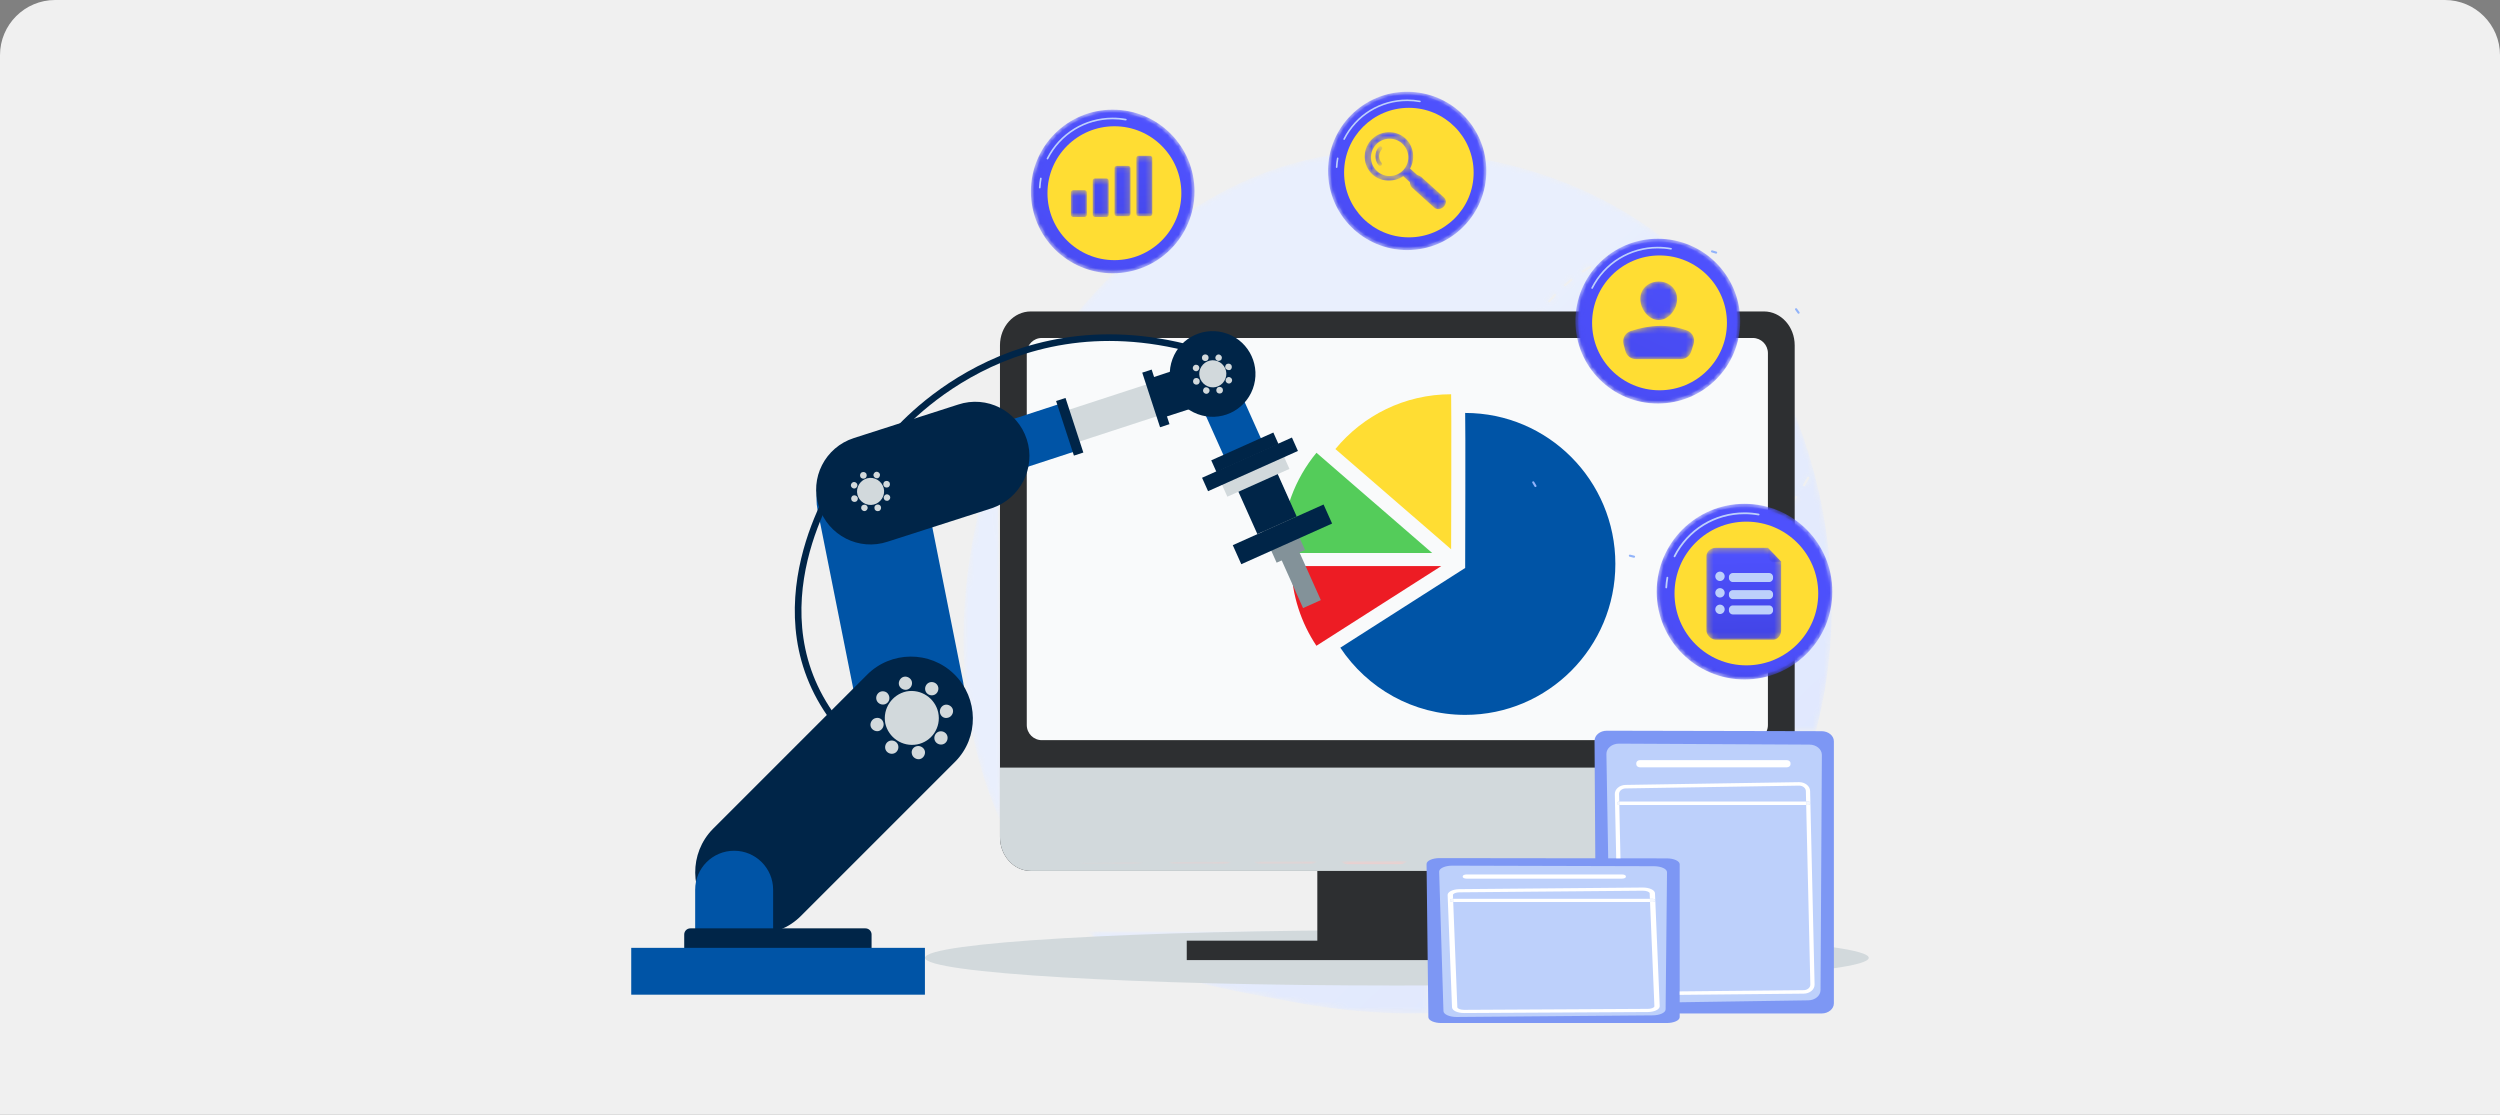 <svg width="453" height="202" viewBox="0 0 453 202" fill="none" xmlns="http://www.w3.org/2000/svg">
<rect x="0" y="0" width="453" height="202" fill="#808080" stroke="none"/>
<path d="M0 10C0 4.477 4.477 0 10 0H443C448.523 0 453 4.477 453 10V202H0V10Z" fill="#F0F0F0"/>
<mask id="mask0_18051_17240" style="mask-type:luminance" maskUnits="userSpaceOnUse" x="174" y="27" width="158" height="157">
<path d="M255.599 183.624C245.913 183.624 238.134 182.273 234.105 181.522C219.836 178.866 207.6 176.926 196.957 168.791H258.636L258.81 183.574C257.719 183.608 256.648 183.624 255.599 183.624ZM181.727 149.657C169.558 124.405 173.51 88.643 189.209 64.655C191.539 61.096 211.153 32.021 242.495 27.924C243.261 27.824 243.833 27.767 244.334 27.714C245.559 27.584 248.393 27.314 252.337 27.314C263.824 27.314 284.743 29.601 302.858 44.3C302.744 44.299 302.63 44.298 302.516 44.298C302.397 44.298 302.277 44.299 302.158 44.3C302.052 44.302 301.966 44.389 301.968 44.496C301.969 44.601 302.055 44.685 302.16 44.685H302.162C302.283 44.684 302.403 44.683 302.522 44.683C302.796 44.683 303.068 44.687 303.34 44.695C303.469 44.802 303.597 44.908 303.726 45.016C305.933 46.864 308.985 49.648 312.249 53.472L311.591 53.084C311.537 53.052 311.477 53.036 311.417 53.036C311.338 53.036 311.259 53.064 311.195 53.118L308.018 55.821C306.281 55.276 304.451 54.987 302.583 54.987C302.453 54.987 302.322 54.989 302.191 54.992L299.893 51.514C299.829 51.416 299.72 51.361 299.607 51.361C299.579 51.361 299.55 51.364 299.522 51.371L294.677 52.618C294.535 52.654 294.432 52.776 294.42 52.922L294.086 57.077C292.31 58.006 290.729 59.208 289.382 60.614L285.295 59.779C285.273 59.775 285.249 59.773 285.227 59.773C285.107 59.773 284.994 59.835 284.932 59.941L282.387 64.248C282.312 64.374 282.326 64.534 282.421 64.645L285.124 67.821C284.542 69.68 284.252 71.645 284.295 73.649L280.818 75.946C280.696 76.027 280.638 76.176 280.675 76.317L280.74 76.572L274.389 76.736C274.35 76.438 274.315 76.14 274.285 75.844C274.275 75.743 274.189 75.671 274.089 75.671C274.084 75.671 274.079 75.671 274.074 75.671C273.968 75.682 273.891 75.776 273.902 75.882C273.93 76.169 273.964 76.458 274.001 76.746L185.307 79.041C185.201 79.033 185.097 79.03 184.995 79.03C182.252 79.03 180.76 81.549 180.76 82.863L181.727 149.657ZM273.982 71.6C273.882 71.6 273.792 71.68 273.787 71.784C273.769 72.201 273.76 72.622 273.76 73.037C273.76 73.141 273.76 73.244 273.761 73.348C273.763 73.454 273.848 73.538 273.954 73.538H273.956C274.062 73.537 274.148 73.45 274.146 73.344C274.145 73.242 274.145 73.14 274.145 73.037C274.145 72.628 274.154 72.212 274.172 71.801C274.177 71.695 274.095 71.605 273.988 71.6C273.986 71.6 273.984 71.6 273.982 71.6ZM274.45 67.557C274.359 67.557 274.279 67.62 274.261 67.713C274.164 68.222 274.08 68.741 274.012 69.256C273.997 69.362 274.071 69.458 274.177 69.472C274.185 69.474 274.194 69.474 274.202 69.474C274.298 69.474 274.38 69.404 274.393 69.308C274.461 68.799 274.544 68.287 274.639 67.785C274.659 67.681 274.59 67.58 274.486 67.56C274.474 67.558 274.462 67.557 274.45 67.557ZM275.492 63.622C275.412 63.622 275.338 63.672 275.31 63.752C275.142 64.242 274.985 64.744 274.844 65.243C274.815 65.345 274.874 65.452 274.976 65.481C274.994 65.486 275.012 65.488 275.029 65.488C275.113 65.488 275.19 65.433 275.214 65.348C275.354 64.856 275.509 64.361 275.675 63.877C275.709 63.776 275.655 63.667 275.555 63.632C275.534 63.625 275.513 63.622 275.492 63.622ZM277.082 59.876C277.012 59.876 276.944 59.914 276.91 59.981C276.675 60.442 276.448 60.916 276.237 61.391C276.194 61.488 276.238 61.601 276.336 61.645C276.361 61.656 276.387 61.661 276.413 61.661C276.487 61.661 276.557 61.619 276.59 61.547C276.798 61.078 277.021 60.61 277.253 60.156C277.301 60.061 277.264 59.946 277.169 59.897C277.141 59.883 277.111 59.876 277.082 59.876ZM279.185 56.392C279.124 56.392 279.064 56.421 279.027 56.474C278.729 56.897 278.438 57.334 278.162 57.774C278.106 57.864 278.133 57.983 278.223 58.039C278.255 58.059 278.29 58.069 278.325 58.069C278.389 58.069 278.452 58.037 278.489 57.978C278.761 57.545 279.047 57.113 279.342 56.696C279.403 56.609 279.383 56.489 279.295 56.428C279.262 56.404 279.223 56.392 279.185 56.392ZM281.759 53.242C281.707 53.242 281.656 53.262 281.618 53.303C281.262 53.68 280.912 54.072 280.578 54.467C280.509 54.548 280.52 54.669 280.601 54.738C280.637 54.769 280.682 54.784 280.725 54.784C280.78 54.784 280.835 54.761 280.872 54.715C281.202 54.325 281.547 53.939 281.898 53.567C281.971 53.489 281.968 53.367 281.89 53.295C281.853 53.26 281.805 53.242 281.759 53.242ZM284.753 50.491C284.711 50.491 284.669 50.505 284.633 50.532C284.228 50.854 283.826 51.192 283.439 51.536C283.359 51.607 283.352 51.729 283.423 51.808C283.461 51.851 283.514 51.873 283.567 51.873C283.612 51.873 283.658 51.857 283.694 51.824C284.077 51.484 284.473 51.151 284.872 50.834C284.956 50.768 284.969 50.647 284.903 50.564C284.866 50.516 284.809 50.491 284.753 50.491ZM288.111 48.195C288.079 48.195 288.045 48.203 288.015 48.221C287.567 48.482 287.121 48.759 286.688 49.044C286.599 49.103 286.574 49.222 286.633 49.311C286.67 49.367 286.731 49.398 286.794 49.398C286.83 49.398 286.867 49.387 286.899 49.366C287.327 49.085 287.767 48.811 288.209 48.554C288.301 48.5 288.332 48.382 288.279 48.291C288.242 48.229 288.178 48.195 288.111 48.195ZM291.765 46.403C291.741 46.403 291.716 46.408 291.693 46.417C291.211 46.612 290.73 46.823 290.262 47.042C290.165 47.087 290.124 47.202 290.169 47.298C290.202 47.368 290.271 47.409 290.343 47.409C290.371 47.409 290.399 47.403 290.425 47.391C290.887 47.174 291.362 46.967 291.837 46.774C291.936 46.734 291.983 46.622 291.943 46.523C291.913 46.448 291.841 46.403 291.765 46.403ZM295.633 45.146C295.618 45.146 295.603 45.148 295.588 45.151C295.213 45.245 294.836 45.346 294.467 45.454C294.338 45.492 294.211 45.53 294.083 45.569C293.982 45.6 293.924 45.708 293.955 45.809C293.981 45.892 294.057 45.946 294.139 45.946C294.158 45.946 294.177 45.943 294.196 45.938C294.322 45.899 294.448 45.861 294.575 45.824C294.938 45.718 295.311 45.617 295.681 45.525C295.785 45.499 295.847 45.395 295.822 45.292C295.8 45.204 295.72 45.146 295.633 45.146ZM299.64 44.446C299.634 44.446 299.629 44.446 299.624 44.446C299.11 44.499 298.588 44.566 298.075 44.647C297.97 44.663 297.898 44.762 297.915 44.867C297.93 44.962 298.012 45.03 298.105 45.03C298.115 45.03 298.125 45.029 298.135 45.028C298.641 44.948 299.155 44.881 299.663 44.829C299.769 44.819 299.846 44.724 299.835 44.618C299.825 44.518 299.738 44.446 299.64 44.446ZM329.02 132.489L321.567 132.472L322.483 93.732C322.62 93.599 322.755 93.466 322.888 93.331C322.963 93.256 322.963 93.134 322.888 93.059C322.85 93.022 322.801 93.003 322.752 93.003C322.703 93.003 322.653 93.022 322.615 93.06C322.576 93.1 322.536 93.139 322.496 93.179L322.753 82.292L322.756 82.288C322.818 82.182 322.819 82.053 322.761 81.948C322.775 80.272 322.115 78.658 320.925 77.472C320.775 77.322 320.618 77.182 320.455 77.049C320.743 75.697 320.878 74.302 320.848 72.888L323.499 71.136C332.161 89.844 334.337 112.632 329.02 132.489ZM325.445 89.868C325.386 89.868 325.328 89.895 325.29 89.946C324.981 90.363 324.656 90.778 324.325 91.177C324.257 91.26 324.268 91.381 324.35 91.449C324.386 91.479 324.429 91.493 324.473 91.493C324.528 91.493 324.583 91.47 324.621 91.423C324.957 91.018 325.287 90.598 325.6 90.175C325.663 90.09 325.645 89.969 325.56 89.906C325.525 89.88 325.485 89.868 325.445 89.868ZM327.66 86.376C327.592 86.376 327.525 86.413 327.491 86.478C327.244 86.937 326.981 87.394 326.711 87.836C326.656 87.927 326.685 88.046 326.775 88.101C326.806 88.12 326.841 88.129 326.875 88.129C326.94 88.129 327.003 88.096 327.04 88.037C327.314 87.588 327.58 87.125 327.829 86.66C327.88 86.567 327.845 86.45 327.751 86.399C327.722 86.384 327.691 86.376 327.66 86.376ZM320.284 64.905L318.763 64.783C317.834 63.007 316.631 61.426 315.225 60.079L315.686 57.819C316.498 58.927 317.308 60.098 318.109 61.336C318.864 62.501 319.589 63.692 320.284 64.905Z" fill="white"/>
</mask>
<g mask="url(#mask0_18051_17240)">
<path d="M255.599 183.624C245.913 183.624 238.134 182.273 234.105 181.522C219.836 178.866 207.6 176.926 196.957 168.791H258.636L258.81 183.574C257.719 183.608 256.648 183.624 255.599 183.624ZM181.727 149.657C169.558 124.405 173.51 88.643 189.209 64.655C191.539 61.096 211.153 32.021 242.495 27.924C243.261 27.824 243.833 27.767 244.334 27.714C245.559 27.584 248.393 27.314 252.337 27.314C263.824 27.314 284.743 29.601 302.858 44.3C302.744 44.299 302.63 44.298 302.516 44.298C302.397 44.298 302.277 44.299 302.158 44.3C302.052 44.302 301.966 44.389 301.968 44.496C301.969 44.601 302.055 44.685 302.16 44.685H302.162C302.283 44.684 302.403 44.683 302.522 44.683C302.796 44.683 303.068 44.687 303.34 44.695C303.469 44.802 303.597 44.908 303.726 45.016C305.933 46.864 308.985 49.648 312.249 53.472L311.591 53.084C311.537 53.052 311.477 53.036 311.417 53.036C311.338 53.036 311.259 53.064 311.195 53.118L308.018 55.821C306.281 55.276 304.451 54.987 302.583 54.987C302.453 54.987 302.322 54.989 302.191 54.992L299.893 51.514C299.829 51.416 299.72 51.361 299.607 51.361C299.579 51.361 299.55 51.364 299.522 51.371L294.677 52.618C294.535 52.654 294.432 52.776 294.42 52.922L294.086 57.077C292.31 58.006 290.729 59.208 289.382 60.614L285.295 59.779C285.273 59.775 285.249 59.773 285.227 59.773C285.107 59.773 284.994 59.835 284.932 59.941L282.387 64.248C282.312 64.374 282.326 64.534 282.421 64.645L285.124 67.821C284.542 69.68 284.252 71.645 284.295 73.649L280.818 75.946C280.696 76.027 280.638 76.176 280.675 76.317L280.74 76.572L274.389 76.736C274.35 76.438 274.315 76.14 274.285 75.844C274.275 75.743 274.189 75.671 274.089 75.671C274.084 75.671 274.079 75.671 274.074 75.671C273.968 75.682 273.891 75.776 273.902 75.882C273.93 76.169 273.964 76.458 274.001 76.746L185.307 79.041C185.201 79.033 185.097 79.03 184.995 79.03C182.252 79.03 180.76 81.549 180.76 82.863L181.727 149.657ZM273.982 71.6C273.882 71.6 273.792 71.68 273.787 71.784C273.769 72.201 273.76 72.622 273.76 73.037C273.76 73.141 273.76 73.244 273.761 73.348C273.763 73.454 273.848 73.538 273.954 73.538H273.956C274.062 73.537 274.148 73.451 274.146 73.344C274.145 73.242 274.145 73.14 274.145 73.037C274.145 72.628 274.154 72.212 274.172 71.801C274.177 71.695 274.095 71.605 273.988 71.6C273.986 71.6 273.984 71.6 273.982 71.6ZM274.45 67.557C274.359 67.557 274.279 67.62 274.261 67.713C274.164 68.222 274.08 68.741 274.012 69.256C273.997 69.362 274.071 69.458 274.177 69.472C274.185 69.474 274.194 69.474 274.202 69.474C274.298 69.474 274.38 69.404 274.393 69.308C274.461 68.799 274.544 68.287 274.639 67.785C274.659 67.681 274.59 67.58 274.486 67.56C274.474 67.558 274.462 67.557 274.45 67.557ZM275.492 63.622C275.412 63.622 275.338 63.672 275.31 63.752C275.142 64.242 274.985 64.744 274.844 65.243C274.815 65.345 274.874 65.452 274.976 65.481C274.994 65.486 275.012 65.488 275.029 65.488C275.113 65.488 275.19 65.433 275.214 65.348C275.354 64.856 275.509 64.361 275.675 63.877C275.709 63.776 275.655 63.667 275.555 63.632C275.534 63.625 275.513 63.622 275.492 63.622ZM277.082 59.876C277.012 59.876 276.944 59.914 276.91 59.981C276.675 60.442 276.448 60.916 276.237 61.391C276.194 61.488 276.238 61.601 276.336 61.645C276.361 61.656 276.387 61.661 276.413 61.661C276.487 61.661 276.557 61.619 276.59 61.547C276.798 61.078 277.021 60.611 277.253 60.156C277.301 60.061 277.264 59.946 277.169 59.897C277.141 59.883 277.111 59.876 277.082 59.876ZM279.185 56.392C279.124 56.392 279.064 56.421 279.027 56.474C278.729 56.897 278.438 57.334 278.162 57.774C278.106 57.864 278.133 57.983 278.223 58.039C278.255 58.059 278.29 58.069 278.325 58.069C278.389 58.069 278.452 58.037 278.489 57.978C278.761 57.545 279.047 57.113 279.342 56.696C279.403 56.609 279.383 56.489 279.295 56.428C279.262 56.404 279.223 56.392 279.185 56.392ZM281.759 53.242C281.707 53.242 281.656 53.263 281.618 53.303C281.262 53.68 280.912 54.072 280.578 54.467C280.509 54.548 280.52 54.669 280.601 54.738C280.637 54.769 280.682 54.784 280.725 54.784C280.78 54.784 280.835 54.761 280.872 54.715C281.202 54.325 281.547 53.939 281.898 53.567C281.971 53.489 281.968 53.367 281.89 53.295C281.853 53.26 281.805 53.242 281.759 53.242ZM284.753 50.491C284.711 50.491 284.669 50.505 284.633 50.532C284.228 50.854 283.826 51.192 283.439 51.536C283.359 51.607 283.352 51.729 283.423 51.808C283.461 51.851 283.514 51.873 283.567 51.873C283.612 51.873 283.658 51.857 283.694 51.824C284.077 51.484 284.473 51.151 284.872 50.834C284.956 50.768 284.969 50.647 284.903 50.564C284.866 50.516 284.809 50.491 284.753 50.491ZM288.111 48.195C288.079 48.195 288.045 48.203 288.015 48.221C287.567 48.482 287.121 48.759 286.688 49.044C286.599 49.103 286.574 49.222 286.633 49.311C286.67 49.367 286.731 49.398 286.794 49.398C286.83 49.398 286.867 49.387 286.899 49.366C287.327 49.085 287.767 48.811 288.209 48.554C288.301 48.5 288.332 48.382 288.279 48.291C288.242 48.229 288.178 48.195 288.111 48.195ZM291.765 46.403C291.741 46.403 291.716 46.408 291.693 46.417C291.211 46.612 290.73 46.823 290.262 47.042C290.165 47.087 290.124 47.202 290.169 47.298C290.202 47.368 290.271 47.409 290.343 47.409C290.371 47.409 290.399 47.403 290.425 47.391C290.887 47.174 291.362 46.967 291.837 46.774C291.936 46.734 291.983 46.622 291.943 46.523C291.913 46.448 291.841 46.403 291.765 46.403ZM295.633 45.146C295.618 45.146 295.603 45.148 295.588 45.151C295.213 45.245 294.836 45.346 294.467 45.454C294.338 45.492 294.211 45.53 294.083 45.569C293.982 45.6 293.924 45.708 293.955 45.809C293.981 45.892 294.057 45.946 294.139 45.946C294.158 45.946 294.177 45.943 294.196 45.938C294.322 45.899 294.448 45.861 294.575 45.824C294.938 45.718 295.311 45.617 295.681 45.525C295.785 45.499 295.847 45.395 295.822 45.292C295.8 45.204 295.72 45.146 295.633 45.146ZM299.64 44.446C299.634 44.446 299.629 44.446 299.624 44.446C299.11 44.499 298.588 44.566 298.075 44.647C297.97 44.663 297.898 44.762 297.915 44.867C297.93 44.962 298.012 45.03 298.105 45.03C298.115 45.03 298.125 45.029 298.135 45.028C298.641 44.948 299.155 44.881 299.663 44.83C299.769 44.819 299.846 44.724 299.835 44.618C299.825 44.518 299.738 44.446 299.64 44.446ZM329.02 132.489L321.567 132.472L322.483 93.732C322.62 93.599 322.755 93.466 322.888 93.331C322.963 93.256 322.963 93.134 322.888 93.059C322.85 93.022 322.801 93.003 322.752 93.003C322.703 93.003 322.653 93.022 322.615 93.06C322.576 93.1 322.536 93.139 322.496 93.179L322.753 82.292L322.756 82.288C322.818 82.182 322.819 82.053 322.761 81.948C322.775 80.272 322.115 78.658 320.925 77.472C320.775 77.322 320.618 77.182 320.455 77.049C320.743 75.697 320.878 74.302 320.848 72.888L323.499 71.136C332.161 89.844 334.337 112.632 329.02 132.489ZM325.445 89.868C325.386 89.868 325.328 89.895 325.29 89.946C324.981 90.363 324.656 90.778 324.325 91.177C324.257 91.26 324.268 91.381 324.35 91.449C324.386 91.479 324.429 91.493 324.473 91.493C324.528 91.493 324.583 91.47 324.621 91.423C324.957 91.018 325.287 90.598 325.6 90.175C325.663 90.09 325.645 89.969 325.56 89.906C325.525 89.88 325.485 89.868 325.445 89.868ZM327.66 86.376C327.592 86.376 327.525 86.413 327.491 86.478C327.244 86.937 326.981 87.394 326.711 87.836C326.656 87.927 326.685 88.046 326.775 88.101C326.806 88.12 326.841 88.129 326.875 88.129C326.94 88.129 327.003 88.096 327.04 88.037C327.314 87.588 327.58 87.125 327.829 86.66C327.88 86.567 327.845 86.45 327.751 86.399C327.722 86.384 327.691 86.376 327.66 86.376ZM320.284 64.905L318.763 64.783C317.834 63.007 316.631 61.426 315.225 60.079L315.686 57.819C316.498 58.927 317.308 60.099 318.109 61.336C318.864 62.501 319.589 63.692 320.284 64.905Z" fill="url(#paint0_linear_18051_17240)"/>
</g>
<path d="M253.117 178.577C300.338 178.577 338.618 176.33 338.618 173.558C338.618 170.786 300.338 168.539 253.117 168.539C205.897 168.539 167.617 170.786 167.617 173.558C167.617 176.33 205.897 178.577 253.117 178.577Z" fill="#D2D9DC"/>
<path d="M267.686 143.891H238.699V171.783H267.686V143.891Z" fill="#2D2F31"/>
<path d="M325.198 62.57V151.68C325.198 155.066 322.696 157.81 319.612 157.81H186.781C183.697 157.81 181.195 155.066 181.195 151.68V62.57C181.195 59.178 183.697 56.434 186.781 56.434H319.617C322.696 56.429 325.198 59.178 325.198 62.57Z" fill="#2D2F31"/>
<path d="M325.198 139.089V151.68C325.198 155.066 322.696 157.81 319.612 157.81H186.781C183.697 157.81 181.195 155.066 181.195 151.68V139.089H325.198Z" fill="#D2D9DC"/>
<path d="M317.612 61.241H188.78C187.273 61.241 186.051 62.469 186.051 63.984V131.375C186.051 132.89 187.273 134.118 188.78 134.118H317.618C319.125 134.118 320.347 132.89 320.347 131.375V63.989C320.342 62.474 319.12 61.241 317.612 61.241Z" fill="#F9FAFB"/>
<path d="M262.945 71.439C263.025 72.731 262.945 99.533 262.945 99.533L241.972 81.365C246.965 75.299 254.508 71.439 262.945 71.439Z" fill="#FFDD33"/>
<path d="M232.301 99.469C232.301 92.844 234.644 86.772 238.543 82.04L259.516 100.208H232.317C232.317 99.963 232.301 99.719 232.301 99.469Z" fill="#54CC5A"/>
<path d="M265.488 74.826C280.516 74.826 292.703 87.076 292.703 102.181C292.703 117.286 280.516 129.536 265.488 129.536C256.047 129.536 247.742 124.698 242.865 117.361L265.488 102.915C265.488 102.92 265.568 76.118 265.488 74.826Z" fill="#0054A6"/>
<path d="M261.164 102.569L238.535 117.015C235.774 112.862 234.108 107.907 233.965 102.569H261.164Z" fill="#ED1C24"/>
<path d="M291.346 170.448H215.039V173.968H291.346V170.448Z" fill="#2D2F31"/>
<path d="M325.901 56.855C325.84 56.855 325.781 56.826 325.743 56.772C325.597 56.563 325.448 56.356 325.296 56.152C325.233 56.066 325.25 55.946 325.336 55.882C325.422 55.82 325.542 55.837 325.605 55.922C325.759 56.13 325.91 56.339 326.058 56.551C326.119 56.638 326.098 56.758 326.011 56.819C325.978 56.843 325.939 56.855 325.901 56.855Z" fill="#91B3FA"/>
<path d="M296.085 101.066C296.07 101.066 296.056 101.065 296.041 101.061C295.789 101.003 295.538 100.941 295.289 100.876C295.186 100.849 295.124 100.744 295.151 100.641C295.177 100.539 295.282 100.477 295.386 100.504C295.632 100.568 295.88 100.629 296.128 100.687C296.232 100.71 296.296 100.814 296.272 100.917C296.252 101.007 296.172 101.066 296.085 101.066Z" fill="#91B3FA"/>
<path d="M278.221 88.256C278.156 88.256 278.093 88.224 278.057 88.165C277.921 87.945 277.789 87.724 277.659 87.499C277.605 87.407 277.637 87.289 277.729 87.236C277.821 87.183 277.938 87.214 277.992 87.306C278.12 87.527 278.251 87.746 278.385 87.962C278.441 88.053 278.413 88.172 278.322 88.228C278.291 88.247 278.256 88.256 278.221 88.256Z" fill="#91B3FA"/>
<path d="M310.962 45.966C310.943 45.966 310.924 45.963 310.905 45.957C310.662 45.882 310.417 45.809 310.172 45.74C310.069 45.711 310.01 45.605 310.039 45.502C310.067 45.4 310.174 45.342 310.276 45.369C310.525 45.44 310.772 45.513 311.019 45.589C311.121 45.621 311.177 45.729 311.146 45.83C311.12 45.913 311.044 45.966 310.962 45.966Z" fill="#91B3FA"/>
<mask id="mask1_18051_17240" style="mask-type:luminance" maskUnits="userSpaceOnUse" x="211" y="156" width="13" height="1">
<path d="M222.201 156.47H212.531C212.211 156.47 211.919 156.372 211.699 156.212C215.012 156.193 218.867 156.173 223.107 156.154C222.881 156.348 222.558 156.47 222.201 156.47Z" fill="white"/>
</mask>
<g mask="url(#mask1_18051_17240)">
<path d="M222.201 156.47H212.531C212.211 156.47 211.919 156.372 211.699 156.212C215.012 156.193 218.867 156.173 223.107 156.154C222.881 156.348 222.558 156.47 222.201 156.47Z" fill="url(#paint1_linear_18051_17240)"/>
</g>
<mask id="mask2_18051_17240" style="mask-type:luminance" maskUnits="userSpaceOnUse" x="195" y="156" width="13" height="1">
<path d="M206.118 156.47H196.33C196.013 156.47 195.713 156.396 195.48 156.291C196.145 156.334 196.889 156.353 197.713 156.353C198.352 156.353 199.04 156.342 199.778 156.32C200.61 156.295 203.212 156.268 207.104 156.241C206.846 156.372 206.484 156.47 206.118 156.47Z" fill="white"/>
</mask>
<g mask="url(#mask2_18051_17240)">
<path d="M206.118 156.47H196.33C196.013 156.47 195.713 156.396 195.48 156.291C196.145 156.334 196.889 156.353 197.713 156.353C198.352 156.353 199.04 156.342 199.778 156.32C200.61 156.295 203.212 156.268 207.104 156.241C206.846 156.372 206.484 156.47 206.118 156.47Z" fill="url(#paint2_linear_18051_17240)"/>
</g>
<mask id="mask3_18051_17240" style="mask-type:luminance" maskUnits="userSpaceOnUse" x="243" y="156" width="13" height="1">
<path d="M253.804 156.588H244.024C243.623 156.588 243.262 156.371 243.031 156.071C246.965 156.057 250.99 156.042 255.027 156.028C254.711 156.35 254.223 156.588 253.804 156.588Z" fill="white"/>
</mask>
<g mask="url(#mask3_18051_17240)">
<path d="M253.804 156.588H244.024C243.623 156.588 243.262 156.371 243.031 156.071C246.965 156.057 250.99 156.042 255.027 156.028C254.711 156.35 254.223 156.588 253.804 156.588Z" fill="url(#paint3_linear_18051_17240)"/>
</g>
<mask id="mask4_18051_17240" style="mask-type:luminance" maskUnits="userSpaceOnUse" x="227" y="156" width="12" height="1">
<path d="M237.717 156.47H228.048C227.679 156.47 227.349 156.34 227.121 156.136C230.785 156.119 234.673 156.103 238.693 156.088C238.466 156.32 238.114 156.47 237.717 156.47Z" fill="white"/>
</mask>
<g mask="url(#mask4_18051_17240)">
<path d="M237.717 156.47H228.048C227.679 156.47 227.349 156.34 227.121 156.136C230.785 156.119 234.673 156.103 238.693 156.088C238.466 156.32 238.114 156.47 237.717 156.47Z" fill="url(#paint4_linear_18051_17240)"/>
</g>
<path d="M291.467 183.642H330.07C331.3 183.642 332.298 182.822 332.298 181.811V134.321C332.298 133.312 331.304 132.493 330.075 132.49L291.165 132.405C289.927 132.402 288.923 133.228 288.93 134.245L289.238 181.821C289.245 182.828 290.241 183.642 291.467 183.642Z" fill="#7D97F4"/>
<path d="M293.357 134.748L327.874 134.923C329.121 134.929 330.127 135.764 330.122 136.789L329.881 179.413C329.875 180.422 328.889 181.243 327.66 181.261L294.123 181.764C292.871 181.783 291.838 180.962 291.821 179.933L291.082 136.632C291.064 135.591 292.09 134.742 293.357 134.748Z" fill="#BDD0FB"/>
<path d="M327.661 145.866H327.283L327.269 145.233H327.661C327.871 145.233 328.041 145.371 328.046 145.542V145.545C328.046 145.546 328.046 145.548 328.046 145.55C328.046 145.724 327.874 145.866 327.661 145.866ZM293.421 145.866H293.401C293.188 145.866 293.016 145.724 293.016 145.55C293.016 145.375 293.188 145.233 293.401 145.233H293.407L293.421 145.866Z" fill="#F5F8FE"/>
<path d="M261.176 185.373H302.003C303.305 185.373 304.361 184.894 304.361 184.305V156.606C304.361 156.018 303.309 155.54 302.01 155.538L260.856 155.489C259.547 155.487 258.485 155.969 258.492 156.562L258.819 184.311C258.826 184.898 259.879 185.373 261.176 185.373Z" fill="#7D97F4"/>
<path d="M263.18 156.856L299.686 156.957C301.006 156.961 302.069 157.448 302.063 158.046L301.808 182.906C301.802 183.495 300.76 183.973 299.46 183.984L263.99 184.278C262.665 184.288 261.574 183.81 261.555 183.21L260.774 157.954C260.755 157.347 261.84 156.852 263.18 156.856Z" fill="#BDD0FB"/>
<path d="M323.763 139.042H297.168C296.795 139.042 296.492 138.794 296.492 138.486V138.291C296.492 137.984 296.795 137.735 297.168 137.735H323.763C324.137 137.735 324.44 137.984 324.44 138.291V138.486C324.44 138.794 324.137 139.042 323.763 139.042Z" fill="white"/>
<path d="M304.36 180.271V179.639L326.825 179.417C327.153 179.414 327.459 179.306 327.688 179.113C327.916 178.919 328.039 178.664 328.032 178.395L327.281 145.865H327.659C327.871 145.865 328.044 145.723 328.044 145.549C328.044 145.547 328.044 145.545 328.044 145.544L328.802 178.383C328.812 178.822 328.613 179.238 328.241 179.553C327.869 179.868 327.369 180.045 326.834 180.05L304.36 180.271ZM293.628 155.528L292.858 155.527L292.606 143.892C292.587 142.992 293.463 142.244 294.559 142.227L325.962 141.725C325.972 141.725 325.981 141.725 325.99 141.725C326.514 141.725 327.006 141.884 327.383 142.182C327.766 142.485 327.983 142.893 327.993 143.33L328.044 145.542C328.039 145.37 327.869 145.232 327.659 145.232H327.266L327.223 143.342C327.217 143.074 327.083 142.823 326.849 142.638C326.619 142.457 326.319 142.357 326.002 142.357C325.994 142.357 325.985 142.357 325.978 142.358L294.574 142.86C293.901 142.87 293.364 143.329 293.376 143.881L293.405 145.232H293.398C293.186 145.232 293.013 145.374 293.013 145.549C293.013 145.723 293.186 145.865 293.398 145.865H293.419L293.628 155.528Z" fill="white"/>
<path d="M327.282 145.865H293.42L293.406 145.232H327.267L327.282 145.865ZM328.045 145.544V145.541C328.045 145.542 328.045 145.542 328.045 145.544Z" fill="white"/>
<path d="M293.89 159.212H265.763C265.368 159.212 265.047 159.067 265.047 158.888V158.774C265.047 158.595 265.368 158.45 265.763 158.45H293.89C294.285 158.45 294.606 158.595 294.606 158.774V158.888C294.606 159.067 294.285 159.212 293.89 159.212Z" fill="white"/>
<path d="M265.313 183.562C265.304 183.562 265.295 183.562 265.287 183.562C264.085 183.563 263.13 183.109 263.107 182.524L262.309 162.192C262.299 161.948 262.463 161.709 262.768 161.519C263.173 161.267 263.786 161.119 264.45 161.114L297.663 160.821C297.675 160.821 297.686 160.821 297.698 160.821C298.889 160.821 299.86 161.281 299.884 161.857L299.938 163.145C299.929 162.99 299.717 162.867 299.457 162.867H298.962L298.921 161.871C298.91 161.612 298.355 161.397 297.703 161.397C297.695 161.397 297.686 161.397 297.677 161.397L264.464 161.69C264.061 161.693 263.687 161.779 263.462 161.919C263.373 161.974 263.268 162.064 263.272 162.178L263.299 162.867H263.221C262.955 162.867 262.74 162.995 262.74 163.154C262.74 163.314 262.955 163.443 263.221 163.443H263.322L264.07 182.511C264.08 182.77 264.634 182.986 265.287 182.986C265.293 182.986 265.299 182.986 265.304 182.986L298.576 182.805C298.981 182.803 299.358 182.718 299.585 182.577C299.675 182.522 299.782 182.431 299.777 182.316L298.986 163.443H299.457C299.723 163.443 299.938 163.314 299.938 163.154C299.938 163.153 299.938 163.152 299.938 163.15L300.74 182.301C300.751 182.547 300.586 182.787 300.278 182.978C299.869 183.231 299.252 183.377 298.584 183.381L265.313 183.562Z" fill="white"/>
<path d="M298.988 163.443H263.323L263.301 162.867H298.964L298.988 163.443ZM299.94 163.15V163.145C299.94 163.147 299.94 163.148 299.94 163.15Z" fill="white"/>
<path d="M299.459 163.443H298.989L298.965 162.867H299.459C299.719 162.867 299.932 162.99 299.941 163.145V163.15C299.941 163.152 299.941 163.153 299.941 163.154C299.941 163.314 299.725 163.443 299.459 163.443ZM263.324 163.443H263.224C262.958 163.443 262.742 163.314 262.742 163.154C262.742 162.995 262.958 162.867 263.224 162.867H263.302L263.324 163.443Z" fill="#F5F8FE"/>
<mask id="mask5_18051_17240" style="mask-type:luminance" maskUnits="userSpaceOnUse" x="240" y="16" width="30" height="30">
<path d="M269.327 30.971C269.327 38.893 262.905 45.315 254.984 45.315C247.062 45.315 240.641 38.893 240.641 30.971C240.641 23.049 247.062 16.627 254.984 16.627C262.905 16.627 269.327 23.049 269.327 30.971Z" fill="white"/>
</mask>
<g mask="url(#mask5_18051_17240)">
<path d="M269.327 30.971C269.327 38.893 262.905 45.315 254.984 45.315C247.062 45.315 240.641 38.893 240.641 30.971C240.641 23.049 247.062 16.627 254.984 16.627C262.905 16.627 269.327 23.049 269.327 30.971Z" fill="url(#paint5_linear_18051_17240)"/>
</g>
<mask id="mask6_18051_17240" style="mask-type:luminance" maskUnits="userSpaceOnUse" x="241" y="17" width="28" height="28">
<path d="M268.85 30.971C268.85 38.629 262.642 44.837 254.984 44.837C247.326 44.837 241.117 38.629 241.117 30.971C241.117 23.313 247.326 17.104 254.984 17.104C262.642 17.104 268.85 23.313 268.85 30.971Z" fill="white"/>
</mask>
<g mask="url(#mask6_18051_17240)">
<path d="M268.85 30.971C268.85 38.629 262.642 44.837 254.984 44.837C247.326 44.837 241.117 38.629 241.117 30.971C241.117 23.313 247.326 17.104 254.984 17.104C262.642 17.104 268.85 23.313 268.85 30.971Z" fill="url(#paint6_linear_18051_17240)"/>
</g>
<path d="M242.202 30.438L242.194 30.437C242.113 30.433 242.051 30.365 242.055 30.284C242.084 29.739 242.147 29.192 242.243 28.658C242.258 28.578 242.333 28.525 242.413 28.539C242.493 28.554 242.546 28.63 242.531 28.709C242.438 29.232 242.376 29.767 242.348 30.299C242.343 30.377 242.279 30.438 242.202 30.438Z" fill="#BDD0FB"/>
<path d="M243.553 25.357C243.531 25.357 243.508 25.352 243.487 25.341C243.414 25.304 243.386 25.216 243.422 25.144C245.639 20.752 250.07 18.024 254.987 18.024C255.771 18.024 256.557 18.094 257.322 18.234C257.402 18.248 257.454 18.325 257.44 18.405C257.426 18.484 257.35 18.537 257.27 18.522C256.521 18.386 255.754 18.317 254.987 18.317C250.181 18.317 245.851 20.984 243.684 25.276C243.658 25.328 243.606 25.357 243.553 25.357Z" fill="#BDD0FB"/>
<path d="M267.024 31.273C267.024 37.755 261.769 43.009 255.287 43.009C248.806 43.009 243.551 37.755 243.551 31.273C243.551 24.791 248.806 19.537 255.287 19.537C261.769 19.537 267.024 24.791 267.024 31.273Z" fill="#FFDD33"/>
<mask id="mask7_18051_17240" style="mask-type:luminance" maskUnits="userSpaceOnUse" x="247" y="23" width="15" height="15">
<path d="M249.535 31.027C248.149 29.774 248.041 27.635 249.293 26.248C250.546 24.861 252.685 24.753 254.072 26.006C255.459 27.258 255.567 29.398 254.314 30.784C253.062 32.171 250.922 32.279 249.535 31.027ZM254.641 25.071C252.843 23.447 250.048 23.611 248.424 25.409C246.799 27.207 246.917 30.007 248.715 31.631C250.299 33.062 252.729 33.024 254.262 31.914L255.473 33.008C255.487 33.333 255.579 33.728 255.854 33.977L259.891 37.623C260.401 38.085 261.17 37.92 261.631 37.41L261.658 37.38C262.119 36.87 262.108 36.195 261.597 35.734L257.561 32.088C257.285 31.838 256.883 31.787 256.714 31.634L255.503 30.54C256.452 28.902 256.225 26.502 254.641 25.071Z" fill="white"/>
</mask>
<g mask="url(#mask7_18051_17240)">
<path d="M249.535 31.027C248.149 29.774 248.041 27.635 249.293 26.248C250.546 24.861 252.685 24.753 254.072 26.006C255.459 27.258 255.567 29.398 254.314 30.784C253.062 32.171 250.922 32.279 249.535 31.027ZM254.641 25.071C252.843 23.447 250.048 23.611 248.424 25.409C246.799 27.207 246.917 30.007 248.715 31.631C250.299 33.062 252.729 33.024 254.262 31.914L255.473 33.008C255.487 33.333 255.579 33.728 255.854 33.977L259.891 37.623C260.401 38.085 261.17 37.92 261.631 37.41L261.658 37.38C262.119 36.87 262.108 36.195 261.597 35.734L257.561 32.088C257.285 31.838 256.883 31.787 256.714 31.634L255.503 30.54C256.452 28.902 256.225 26.502 254.641 25.071Z" fill="url(#paint7_linear_18051_17240)"/>
</g>
<mask id="mask8_18051_17240" style="mask-type:luminance" maskUnits="userSpaceOnUse" x="249" y="26" width="2" height="5">
<path d="M250.324 29.94C250.314 29.952 250.303 29.963 250.291 29.973C250.144 30.097 249.925 30.078 249.801 29.932C248.993 28.976 249.017 27.554 249.858 26.624C249.986 26.482 250.206 26.47 250.348 26.599C250.49 26.728 250.501 26.947 250.373 27.089C249.765 27.762 249.747 28.792 250.331 29.484C250.445 29.618 250.439 29.813 250.324 29.94Z" fill="white"/>
</mask>
<g mask="url(#mask8_18051_17240)">
<path d="M250.324 29.94C250.314 29.952 250.303 29.963 250.291 29.973C250.144 30.097 249.925 30.078 249.801 29.932C248.993 28.976 249.017 27.554 249.858 26.624C249.986 26.482 250.206 26.47 250.348 26.599C250.49 26.728 250.501 26.947 250.373 27.089C249.765 27.762 249.747 28.792 250.331 29.484C250.445 29.618 250.439 29.813 250.324 29.94Z" fill="url(#paint8_linear_18051_17240)"/>
</g>
<mask id="mask9_18051_17240" style="mask-type:luminance" maskUnits="userSpaceOnUse" x="186" y="19" width="31" height="31">
<path d="M216.446 34.695C216.446 42.882 209.809 49.52 201.622 49.52C193.434 49.52 186.797 42.882 186.797 34.695C186.797 26.507 193.434 19.87 201.622 19.87C209.809 19.87 216.446 26.507 216.446 34.695Z" fill="white"/>
</mask>
<g mask="url(#mask9_18051_17240)">
<path d="M216.446 34.695C216.446 42.882 209.809 49.52 201.622 49.52C193.434 49.52 186.797 42.882 186.797 34.695C186.797 26.507 193.434 19.87 201.622 19.87C209.809 19.87 216.446 26.507 216.446 34.695Z" fill="url(#paint9_linear_18051_17240)"/>
</g>
<mask id="mask10_18051_17240" style="mask-type:luminance" maskUnits="userSpaceOnUse" x="187" y="20" width="29" height="30">
<path d="M215.948 34.695C215.948 42.611 209.532 49.027 201.617 49.027C193.702 49.027 187.285 42.611 187.285 34.695C187.285 26.78 193.702 20.363 201.617 20.363C209.532 20.363 215.948 26.78 215.948 34.695Z" fill="white"/>
</mask>
<g mask="url(#mask10_18051_17240)">
<path d="M215.948 34.695C215.948 42.611 209.532 49.027 201.617 49.027C193.702 49.027 187.285 42.611 187.285 34.695C187.285 26.78 193.702 20.363 201.617 20.363C209.532 20.363 215.948 26.78 215.948 34.695Z" fill="url(#paint10_linear_18051_17240)"/>
</g>
<path d="M188.405 34.144H188.397C188.314 34.139 188.25 34.068 188.254 33.985C188.284 33.422 188.349 32.856 188.449 32.304C188.463 32.222 188.542 32.167 188.625 32.182C188.707 32.197 188.761 32.276 188.747 32.358C188.649 32.898 188.585 33.45 188.556 34.001C188.552 34.081 188.485 34.144 188.405 34.144Z" fill="#BDD0FB"/>
<path d="M189.8 28.893C189.777 28.893 189.754 28.887 189.732 28.877C189.657 28.839 189.627 28.748 189.665 28.674C191.956 24.134 196.536 21.314 201.618 21.314C202.428 21.314 203.24 21.386 204.032 21.531C204.114 21.546 204.168 21.625 204.153 21.707C204.138 21.79 204.06 21.844 203.977 21.829C203.204 21.688 202.41 21.616 201.618 21.616C196.651 21.616 192.175 24.373 189.935 28.809C189.908 28.863 189.855 28.893 189.8 28.893Z" fill="#BDD0FB"/>
<path d="M214.061 35.007C214.061 41.707 208.63 47.137 201.931 47.137C195.231 47.137 189.801 41.707 189.801 35.007C189.801 28.308 195.231 22.878 201.931 22.878C208.63 22.878 214.061 28.308 214.061 35.007Z" fill="#FFDD33"/>
<mask id="mask11_18051_17240" style="mask-type:luminance" maskUnits="userSpaceOnUse" x="194" y="34" width="3" height="6">
<path d="M196.935 34.885C196.935 34.65 196.745 34.46 196.51 34.46H194.473C194.238 34.46 194.047 34.65 194.047 34.885V38.898C194.047 39.133 194.238 39.323 194.473 39.323H196.51C196.745 39.323 196.935 39.133 196.935 38.898V34.885Z" fill="white"/>
</mask>
<g mask="url(#mask11_18051_17240)">
<path d="M196.935 34.885C196.935 34.65 196.745 34.46 196.51 34.46H194.473C194.238 34.46 194.047 34.65 194.047 34.885V38.898C194.047 39.133 194.238 39.323 194.473 39.323H196.51C196.745 39.323 196.935 39.133 196.935 38.898V34.885Z" fill="url(#paint11_linear_18051_17240)"/>
</g>
<mask id="mask12_18051_17240" style="mask-type:luminance" maskUnits="userSpaceOnUse" x="198" y="32" width="3" height="8">
<path d="M200.888 32.757C200.888 32.522 200.697 32.332 200.462 32.332H198.425C198.19 32.332 198 32.522 198 32.757V38.898C198 39.133 198.19 39.323 198.425 39.323H200.462C200.697 39.323 200.888 39.133 200.888 38.898V32.757Z" fill="white"/>
</mask>
<g mask="url(#mask12_18051_17240)">
<path d="M200.888 32.757C200.888 32.522 200.697 32.332 200.462 32.332H198.425C198.19 32.332 198 32.522 198 32.757V38.898C198 39.133 198.19 39.323 198.425 39.323H200.462C200.697 39.323 200.888 39.133 200.888 38.898V32.757Z" fill="url(#paint12_linear_18051_17240)"/>
</g>
<mask id="mask13_18051_17240" style="mask-type:luminance" maskUnits="userSpaceOnUse" x="201" y="30" width="4" height="10">
<path d="M204.841 30.478C204.841 30.243 204.651 30.052 204.416 30.052H202.379C202.144 30.052 201.953 30.243 201.953 30.478V38.746C201.953 38.982 202.144 39.172 202.379 39.172H204.416C204.651 39.172 204.841 38.982 204.841 38.746V30.478Z" fill="white"/>
</mask>
<g mask="url(#mask13_18051_17240)">
<path d="M204.841 30.478C204.841 30.243 204.651 30.052 204.416 30.052H202.379C202.144 30.052 201.953 30.243 201.953 30.478V38.746C201.953 38.982 202.144 39.172 202.379 39.172H204.416C204.651 39.172 204.841 38.982 204.841 38.746V30.478Z" fill="url(#paint13_linear_18051_17240)"/>
</g>
<mask id="mask14_18051_17240" style="mask-type:luminance" maskUnits="userSpaceOnUse" x="205" y="28" width="4" height="12">
<path d="M208.794 28.654C208.794 28.419 208.603 28.229 208.369 28.229H206.331C206.096 28.229 205.906 28.419 205.906 28.654V38.746C205.906 38.982 206.096 39.172 206.331 39.172H208.369C208.603 39.172 208.794 38.982 208.794 38.746V28.654Z" fill="white"/>
</mask>
<g mask="url(#mask14_18051_17240)">
<path d="M208.794 28.654C208.794 28.419 208.603 28.229 208.369 28.229H206.331C206.096 28.229 205.906 28.419 205.906 28.654V38.746C205.906 38.982 206.096 39.172 206.331 39.172H208.369C208.603 39.172 208.794 38.982 208.794 38.746V28.654Z" fill="url(#paint14_linear_18051_17240)"/>
</g>
<mask id="mask15_18051_17240" style="mask-type:luminance" maskUnits="userSpaceOnUse" x="300" y="91" width="33" height="33">
<path d="M332.018 107.207C332.018 115.995 324.894 123.12 316.105 123.12C307.316 123.12 300.191 115.995 300.191 107.207C300.191 98.418 307.316 91.293 316.105 91.293C324.894 91.293 332.018 98.418 332.018 107.207Z" fill="white"/>
</mask>
<g mask="url(#mask15_18051_17240)">
<path d="M332.018 107.207C332.018 115.995 324.894 123.12 316.105 123.12C307.316 123.12 300.191 115.995 300.191 107.207C300.191 98.418 307.316 91.293 316.105 91.293C324.894 91.293 332.018 98.418 332.018 107.207Z" fill="url(#paint15_linear_18051_17240)"/>
</g>
<mask id="mask16_18051_17240" style="mask-type:luminance" maskUnits="userSpaceOnUse" x="300" y="91" width="32" height="32">
<path d="M331.488 107.206C331.488 115.702 324.6 122.59 316.103 122.59C307.607 122.59 300.719 115.702 300.719 107.206C300.719 98.709 307.607 91.822 316.103 91.822C324.6 91.822 331.488 98.709 331.488 107.206Z" fill="white"/>
</mask>
<g mask="url(#mask16_18051_17240)">
<path d="M331.488 107.206C331.488 115.702 324.6 122.59 316.103 122.59C307.607 122.59 300.719 115.702 300.719 107.206C300.719 98.709 307.607 91.822 316.103 91.822C324.6 91.822 331.488 98.709 331.488 107.206Z" fill="url(#paint16_linear_18051_17240)"/>
</g>
<path d="M301.924 106.615L301.915 106.615C301.826 106.61 301.757 106.533 301.762 106.444C301.794 105.84 301.864 105.233 301.971 104.64C301.987 104.551 302.071 104.493 302.159 104.509C302.248 104.525 302.307 104.609 302.291 104.698C302.186 105.277 302.118 105.87 302.087 106.461C302.082 106.548 302.01 106.615 301.924 106.615Z" fill="#BDD0FB"/>
<path d="M303.42 100.978C303.396 100.978 303.371 100.972 303.347 100.961C303.267 100.92 303.235 100.822 303.275 100.742C305.735 95.869 310.652 92.842 316.106 92.842C316.976 92.842 317.848 92.92 318.697 93.075C318.785 93.091 318.844 93.176 318.828 93.264C318.812 93.353 318.728 93.412 318.639 93.395C317.809 93.244 316.957 93.167 316.106 93.167C310.775 93.167 305.97 96.126 303.566 100.888C303.537 100.945 303.48 100.978 303.42 100.978Z" fill="#BDD0FB"/>
<path d="M329.464 107.542C329.464 114.733 323.634 120.562 316.443 120.562C309.251 120.562 303.422 114.733 303.422 107.542C303.422 100.35 309.251 94.521 316.443 94.521C323.634 94.521 329.464 100.35 329.464 107.542Z" fill="#FFDD33"/>
<mask id="mask17_18051_17240" style="mask-type:luminance" maskUnits="userSpaceOnUse" x="309" y="99" width="14" height="17">
<path d="M322.745 101.77V114.232C322.745 115.057 322.163 115.905 321.338 115.905H310.87C310.044 115.905 309.203 115.057 309.203 114.232V100.773C309.203 99.948 310.044 99.264 310.87 99.264H320.346L322.745 101.77Z" fill="white"/>
</mask>
<g mask="url(#mask17_18051_17240)">
<path d="M322.745 101.77V114.232C322.745 115.057 322.163 115.905 321.338 115.905H310.87C310.044 115.905 309.203 115.057 309.203 114.232V100.773C309.203 99.948 310.044 99.264 310.87 99.264H320.346L322.745 101.77Z" fill="url(#paint17_linear_18051_17240)"/>
</g>
<path d="M312.512 104.429C312.512 104.899 312.131 105.281 311.66 105.281C311.19 105.281 310.809 104.899 310.809 104.429C310.809 103.959 311.19 103.578 311.66 103.578C312.131 103.578 312.512 103.959 312.512 104.429Z" fill="#BDD0FB"/>
<path d="M321.276 104.758C321.276 105.147 320.96 105.464 320.569 105.464H313.987C313.598 105.464 313.281 105.147 313.281 104.758V104.538C313.281 104.148 313.598 103.832 313.987 103.832H320.569C320.96 103.832 321.276 104.148 321.276 104.538V104.758Z" fill="#BDD0FB"/>
<path d="M312.512 107.419C312.512 107.889 312.131 108.271 311.66 108.271C311.19 108.271 310.809 107.889 310.809 107.419C310.809 106.949 311.19 106.568 311.66 106.568C312.131 106.568 312.512 106.949 312.512 107.419Z" fill="#BDD0FB"/>
<path d="M321.276 107.857C321.276 108.247 320.96 108.563 320.569 108.563H313.987C313.598 108.563 313.281 108.247 313.281 107.857V107.638C313.281 107.248 313.598 106.932 313.987 106.932H320.569C320.96 106.932 321.276 107.248 321.276 107.638V107.857Z" fill="#BDD0FB"/>
<path d="M312.512 110.41C312.512 110.881 312.131 111.262 311.66 111.262C311.19 111.262 310.809 110.881 310.809 110.41C310.809 109.94 311.19 109.559 311.66 109.559C312.131 109.559 312.512 109.94 312.512 110.41Z" fill="#BDD0FB"/>
<path d="M321.276 110.631C321.276 111.021 320.96 111.337 320.569 111.337H313.987C313.598 111.337 313.281 111.021 313.281 110.631V110.412C313.281 110.022 313.598 109.706 313.987 109.706H320.569C320.96 109.706 321.276 110.022 321.276 110.412V110.631Z" fill="#BDD0FB"/>
<mask id="mask18_18051_17240" style="mask-type:luminance" maskUnits="userSpaceOnUse" x="320" y="99" width="3" height="3">
<path d="M322.834 101.874H321.338C320.788 101.874 320.461 101.323 320.461 100.773V99.273L320.406 99.33L322.834 101.874Z" fill="white"/>
</mask>
<g mask="url(#mask18_18051_17240)">
<path d="M322.834 101.874H321.338C320.788 101.874 320.461 101.323 320.461 100.773V99.273L320.406 99.33L322.834 101.874Z" fill="url(#paint18_linear_18051_17240)"/>
</g>
<mask id="mask19_18051_17240" style="mask-type:luminance" maskUnits="userSpaceOnUse" x="285" y="43" width="31" height="31">
<path d="M315.325 58.189C315.325 66.434 308.641 73.119 300.395 73.119C292.15 73.119 285.465 66.434 285.465 58.189C285.465 49.943 292.15 43.259 300.395 43.259C308.641 43.259 315.325 49.943 315.325 58.189Z" fill="white"/>
</mask>
<g mask="url(#mask19_18051_17240)">
<path d="M315.325 58.189C315.325 66.434 308.641 73.119 300.395 73.119C292.15 73.119 285.465 66.434 285.465 58.189C285.465 49.943 292.15 43.259 300.395 43.259C308.641 43.259 315.325 49.943 315.325 58.189Z" fill="url(#paint19_linear_18051_17240)"/>
</g>
<mask id="mask20_18051_17240" style="mask-type:luminance" maskUnits="userSpaceOnUse" x="285" y="43" width="30" height="30">
<path d="M314.828 58.189C314.828 66.16 308.366 72.623 300.395 72.623C292.423 72.623 285.961 66.16 285.961 58.189C285.961 50.218 292.423 43.755 300.395 43.755C308.366 43.755 314.828 50.218 314.828 58.189Z" fill="white"/>
</mask>
<g mask="url(#mask20_18051_17240)">
<path d="M314.828 58.189C314.828 66.16 308.366 72.623 300.395 72.623C292.423 72.623 285.961 66.16 285.961 58.189C285.961 50.218 292.423 43.755 300.395 43.755C308.366 43.755 314.828 50.218 314.828 58.189Z" fill="url(#paint20_linear_18051_17240)"/>
</g>
<path d="M288.488 52.346C288.465 52.346 288.441 52.34 288.419 52.329C288.344 52.291 288.314 52.2 288.352 52.124C290.66 47.553 295.272 44.713 300.39 44.713C301.206 44.713 302.024 44.786 302.821 44.932C302.904 44.946 302.959 45.026 302.944 45.109C302.929 45.192 302.85 45.247 302.767 45.231C301.988 45.089 301.188 45.017 300.39 45.017C295.388 45.017 290.88 47.793 288.624 52.262C288.598 52.315 288.544 52.346 288.488 52.346Z" fill="#BDD0FB"/>
<path d="M312.921 58.504C312.921 65.25 307.451 70.72 300.705 70.72C293.958 70.72 288.488 65.25 288.488 58.504C288.488 51.757 293.958 46.287 300.705 46.287C307.451 46.287 312.921 51.757 312.921 58.504Z" fill="#FFDD33"/>
<mask id="mask21_18051_17240" style="mask-type:luminance" maskUnits="userSpaceOnUse" x="297" y="51" width="7" height="7">
<path d="M303.893 54.16C303.893 56.001 302.4 57.988 300.559 57.988C298.719 57.988 297.227 56.001 297.227 54.16C297.227 52.319 298.719 51.013 300.559 51.013C302.4 51.013 303.893 52.319 303.893 54.16Z" fill="white"/>
</mask>
<g mask="url(#mask21_18051_17240)">
<path d="M303.893 54.16C303.893 56.001 302.4 57.988 300.559 57.988C298.719 57.988 297.227 56.001 297.227 54.16C297.227 52.319 298.719 51.013 300.559 51.013C302.4 51.013 303.893 52.319 303.893 54.16Z" fill="url(#paint21_linear_18051_17240)"/>
</g>
<mask id="mask22_18051_17240" style="mask-type:luminance" maskUnits="userSpaceOnUse" x="294" y="59" width="13" height="7">
<path d="M296.429 65.074H304.565C305.422 65.074 306.18 64.521 306.441 63.705L306.879 62.336C307.199 61.334 306.678 60.249 305.69 59.888C302.379 58.678 298.955 58.833 295.448 60C294.465 60.327 293.919 61.378 294.19 62.378L294.528 63.621C294.761 64.479 295.54 65.074 296.429 65.074Z" fill="white"/>
</mask>
<g mask="url(#mask22_18051_17240)">
<path d="M296.429 65.074H304.565C305.422 65.074 306.18 64.521 306.441 63.705L306.879 62.336C307.199 61.334 306.678 60.249 305.69 59.888C302.379 58.678 298.955 58.833 295.448 60C294.465 60.327 293.919 61.378 294.19 62.378L294.528 63.621C294.761 64.479 295.54 65.074 296.429 65.074Z" fill="url(#paint22_linear_18051_17240)"/>
</g>
<path d="M226.92 92.119L231.324 101.958L236.47 99.654L232.065 89.816L226.92 92.119Z" fill="#839299"/>
<path d="M231.937 100.855L236.113 110.185L239.336 108.742L235.16 99.412L231.937 100.855Z" fill="#839299"/>
<path d="M221.761 83.207L227.836 96.777L234.96 93.587L228.885 80.017L221.761 83.207Z" fill="#002548"/>
<path d="M241.377 94.865L239.832 91.415L223.378 98.784L224.922 102.233L241.377 94.865Z" fill="#002548"/>
<path d="M224.926 71.505L218.141 74.543L222.267 83.759L229.052 80.721L224.926 71.505Z" fill="#0054A6"/>
<path d="M229.887 82.52L223.102 85.558L227.228 94.775L234.013 91.737L229.887 82.52Z" fill="#002548"/>
<path d="M230.729 78.374L219.477 83.412L221.476 87.879L232.728 82.841L230.729 78.374Z" fill="#002548"/>
<path d="M231.647 80.496L220.395 85.534L222.394 90.001L233.646 84.963L231.647 80.496Z" fill="#D2D9DC"/>
<path d="M234.097 79.281L217.812 86.572L218.901 89.003L235.185 81.713L234.097 79.281Z" fill="#002548"/>
<path d="M155.141 127.454L148.14 92.39C147.087 87.062 150.494 81.858 155.884 80.743C161.212 79.69 166.416 83.097 167.531 88.487L174.531 123.613C175.585 128.941 172.177 134.145 166.787 135.26C161.46 136.314 156.256 132.844 155.141 127.454Z" fill="#0054A6"/>
<path d="M151.859 86.752C151.859 86.752 135.565 110.914 151.859 131.296" stroke="#002548" stroke-width="1.202" stroke-miterlimit="10"/>
<path d="M173.048 138.048L145.17 165.926C140.834 170.325 133.709 170.387 129.311 166.05C124.912 161.714 124.85 154.589 129.187 150.191L157.065 122.313C161.402 117.914 168.526 117.852 172.925 122.189C177.323 126.525 177.447 133.65 173.048 138.048Z" fill="#002548"/>
<path d="M166.852 138.358C162.267 139.226 157.807 136.252 156.939 131.667C156.072 127.083 159.046 122.623 163.63 121.755C168.215 120.888 172.675 123.862 173.542 128.446C174.41 133.03 171.436 137.491 166.852 138.358Z" fill="#002548"/>
<path d="M166.17 134.889C163.506 135.384 160.966 133.65 160.409 131.048C159.913 128.384 161.648 125.844 164.25 125.286C166.914 124.791 169.454 126.525 170.011 129.127C170.569 131.791 168.834 134.393 166.17 134.889Z" fill="#D2D9DC"/>
<path d="M164.309 124.976C163.69 125.1 163.008 124.667 162.884 124.047C162.761 123.428 163.194 122.746 163.814 122.622C164.433 122.498 165.115 122.932 165.239 123.552C165.363 124.233 164.929 124.853 164.309 124.976Z" fill="#D2D9DC"/>
<path d="M168.151 125.782C167.594 125.41 167.47 124.667 167.841 124.109C168.213 123.552 168.957 123.428 169.514 123.799C170.072 124.171 170.196 124.915 169.824 125.472C169.452 126.03 168.709 126.154 168.151 125.782Z" fill="#D2D9DC"/>
<path d="M170.322 129.127C170.198 128.508 170.632 127.826 171.251 127.702C171.871 127.578 172.552 128.012 172.676 128.632C172.8 129.251 172.366 129.933 171.747 130.057C171.065 130.242 170.446 129.809 170.322 129.127Z" fill="#D2D9DC"/>
<path d="M169.513 133.03C169.885 132.472 170.628 132.349 171.186 132.72C171.744 133.092 171.867 133.835 171.496 134.393C171.124 134.951 170.381 135.074 169.823 134.703C169.265 134.331 169.142 133.588 169.513 133.03Z" fill="#D2D9DC"/>
<path d="M166.168 135.198C166.787 135.075 167.469 135.508 167.593 136.128C167.717 136.747 167.283 137.429 166.663 137.553C166.044 137.676 165.362 137.243 165.238 136.623C165.053 135.942 165.486 135.322 166.168 135.198Z" fill="#D2D9DC"/>
<path d="M162.268 134.393C162.826 134.765 162.949 135.508 162.578 136.066C162.206 136.623 161.463 136.747 160.905 136.376C160.347 136.004 160.224 135.26 160.595 134.703C160.967 134.145 161.71 134.021 162.268 134.393Z" fill="#D2D9DC"/>
<path d="M160.098 131.048C160.222 131.667 159.788 132.349 159.169 132.473C158.549 132.596 157.868 132.163 157.744 131.543C157.62 130.924 158.054 130.242 158.673 130.118C159.355 129.933 159.974 130.366 160.098 131.048Z" fill="#D2D9DC"/>
<path d="M160.964 127.145C160.593 127.702 159.849 127.826 159.292 127.455C158.734 127.083 158.61 126.34 158.982 125.782C159.354 125.224 160.097 125.101 160.655 125.472C161.15 125.844 161.336 126.587 160.964 127.145Z" fill="#D2D9DC"/>
<path d="M208.846 69.296L189.824 75.507L191.709 81.278L210.731 75.067L208.846 69.296Z" fill="#D2D9DC"/>
<path d="M215.979 73.991L210.217 75.849L207.863 68.725L213.687 66.804L215.979 73.991Z" fill="#002548"/>
<path d="M161.215 79.69C161.215 79.69 181.163 53.67 216.414 63.335" stroke="#002548" stroke-width="1.202" stroke-miterlimit="10"/>
<path d="M193.027 72.848L164.523 82.155L167.331 90.753L195.834 81.446L193.027 72.848Z" fill="#0054A6"/>
<path d="M193.071 72.107L191.363 72.665L194.594 82.558L196.302 82.001L193.071 72.107Z" fill="#002548"/>
<path d="M179.739 92.08L160.844 98.151C155.64 99.886 150.064 97.036 148.391 91.832C146.657 86.628 149.506 81.053 154.71 79.38L173.606 73.309C178.81 71.574 184.385 74.424 186.058 79.628C187.731 84.77 184.881 90.346 179.739 92.08Z" fill="#002548"/>
<path d="M156.26 93.01C154.091 92.204 152.976 89.788 153.781 87.62C154.587 85.452 157.003 84.336 159.171 85.142C161.34 85.947 162.455 88.363 161.649 90.532C160.906 92.7 158.428 93.815 156.26 93.01Z" fill="#002548"/>
<path d="M156.881 91.337C155.642 90.841 154.96 89.478 155.456 88.177C155.951 86.938 157.314 86.257 158.615 86.752C159.854 87.248 160.536 88.611 160.04 89.912C159.545 91.151 158.182 91.832 156.881 91.337Z" fill="#D2D9DC"/>
<path d="M158.676 86.629C158.366 86.505 158.181 86.195 158.304 85.885C158.428 85.575 158.738 85.389 159.048 85.513C159.358 85.637 159.543 85.947 159.42 86.257C159.296 86.629 158.986 86.752 158.676 86.629Z" fill="#D2D9DC"/>
<path d="M160.098 87.992C159.974 87.682 160.098 87.31 160.408 87.186C160.718 87.062 161.089 87.186 161.213 87.496C161.337 87.806 161.213 88.177 160.904 88.301C160.594 88.425 160.222 88.301 160.098 87.992Z" fill="#D2D9DC"/>
<path d="M160.164 89.974C160.288 89.664 160.597 89.478 160.907 89.602C161.217 89.726 161.403 90.036 161.279 90.346C161.155 90.656 160.845 90.841 160.536 90.717C160.226 90.656 160.04 90.284 160.164 89.974Z" fill="#D2D9DC"/>
<path d="M158.799 91.461C159.108 91.337 159.48 91.461 159.604 91.77C159.728 92.08 159.604 92.452 159.294 92.576C158.985 92.7 158.613 92.576 158.489 92.266C158.365 91.894 158.489 91.585 158.799 91.461Z" fill="#D2D9DC"/>
<path d="M156.817 91.461C157.127 91.585 157.313 91.894 157.189 92.204C157.065 92.514 156.755 92.7 156.446 92.576C156.136 92.452 155.95 92.142 156.074 91.832C156.136 91.523 156.508 91.399 156.817 91.461Z" fill="#D2D9DC"/>
<path d="M155.393 90.098C155.517 90.407 155.393 90.779 155.083 90.903C154.774 91.027 154.402 90.903 154.278 90.593C154.154 90.284 154.278 89.912 154.588 89.788C154.897 89.664 155.269 89.85 155.393 90.098Z" fill="#D2D9DC"/>
<path d="M155.33 88.115C155.206 88.425 154.896 88.611 154.586 88.487C154.277 88.363 154.091 88.053 154.215 87.743C154.338 87.434 154.648 87.248 154.958 87.372C155.268 87.496 155.454 87.805 155.33 88.115Z" fill="#D2D9DC"/>
<path d="M156.693 86.69C156.383 86.814 156.011 86.69 155.887 86.381C155.763 86.071 155.887 85.699 156.197 85.575C156.507 85.451 156.879 85.575 157.002 85.885C157.126 86.195 157.002 86.567 156.693 86.69Z" fill="#D2D9DC"/>
<path d="M227.009 70.459C225.522 74.486 221.061 76.531 217.034 75.044C213.007 73.557 210.963 69.096 212.45 65.07C213.937 61.043 218.397 58.998 222.424 60.485C226.451 61.972 228.495 66.432 227.009 70.459Z" fill="#002548"/>
<path d="M218.271 71.698C216.103 70.893 214.988 68.477 215.793 66.308C216.599 64.14 219.015 63.025 221.183 63.83C223.351 64.636 224.466 67.052 223.661 69.22C222.856 71.388 220.44 72.504 218.271 71.698Z" fill="#002548"/>
<path d="M218.892 70.026C217.653 69.53 216.972 68.167 217.468 66.866C217.963 65.627 219.326 64.945 220.627 65.441C221.866 65.937 222.548 67.3 222.052 68.601C221.556 69.902 220.131 70.521 218.892 70.026Z" fill="#D2D9DC"/>
<path d="M220.625 65.379C220.316 65.256 220.13 64.946 220.254 64.636C220.378 64.326 220.687 64.141 220.997 64.264C221.307 64.388 221.493 64.698 221.369 65.008C221.307 65.318 220.935 65.442 220.625 65.379Z" fill="#D2D9DC"/>
<path d="M222.047 66.743C221.924 66.433 222.047 66.061 222.357 65.937C222.667 65.813 223.039 65.937 223.163 66.247C223.287 66.557 223.163 66.928 222.853 67.052C222.543 67.114 222.233 66.99 222.047 66.743Z" fill="#D2D9DC"/>
<path d="M222.113 68.725C222.237 68.415 222.547 68.229 222.856 68.353C223.166 68.477 223.352 68.786 223.228 69.096C223.104 69.406 222.794 69.592 222.485 69.468C222.175 69.344 221.989 69.034 222.113 68.725Z" fill="#D2D9DC"/>
<path d="M220.748 70.15C221.058 70.026 221.429 70.15 221.553 70.459C221.677 70.769 221.553 71.141 221.243 71.265C220.934 71.389 220.562 71.265 220.438 70.955C220.314 70.645 220.438 70.273 220.748 70.15Z" fill="#D2D9DC"/>
<path d="M218.767 70.212C219.076 70.335 219.262 70.645 219.138 70.955C219.014 71.265 218.705 71.451 218.395 71.327C218.085 71.203 217.899 70.893 218.023 70.583C218.147 70.212 218.457 70.088 218.767 70.212Z" fill="#D2D9DC"/>
<path d="M217.342 68.848C217.466 69.158 217.342 69.53 217.033 69.654C216.723 69.778 216.351 69.654 216.227 69.344C216.103 69.034 216.227 68.663 216.537 68.539C216.847 68.415 217.218 68.539 217.342 68.848Z" fill="#D2D9DC"/>
<path d="M217.279 66.866C217.155 67.176 216.845 67.362 216.536 67.238C216.226 67.114 216.04 66.804 216.164 66.495C216.288 66.185 216.597 65.999 216.907 66.123C217.217 66.185 217.403 66.556 217.279 66.866Z" fill="#D2D9DC"/>
<path d="M218.642 65.379C218.332 65.503 217.96 65.379 217.837 65.07C217.713 64.76 217.837 64.388 218.146 64.264C218.456 64.14 218.828 64.264 218.952 64.574C219.076 64.884 218.952 65.255 218.642 65.379Z" fill="#D2D9DC"/>
<path d="M208.68 66.966L206.973 67.523L210.203 77.417L211.911 76.859L208.68 66.966Z" fill="#002548"/>
<path d="M140.152 172.122H125.965V161.218C125.965 157.315 129.124 154.156 133.027 154.156C136.93 154.156 140.09 157.315 140.09 161.218V172.122H140.152Z" fill="#0054A6"/>
<path d="M157.992 173.67H123.98V169.334C123.98 168.714 124.476 168.219 125.096 168.219H156.815C157.434 168.219 157.93 168.714 157.93 169.334V173.67H157.992Z" fill="#002548"/>
<path d="M167.595 171.75H114.379V180.237H167.595V171.75Z" fill="#0054A6"/>
<defs>
<linearGradient id="paint0_linear_18051_17240" x1="346.274" y1="209.117" x2="235.352" y2="91.04" gradientUnits="userSpaceOnUse">
<stop stop-color="#DAE3FE"/>
<stop offset="1" stop-color="#E9EFFD"/>
</linearGradient>
<linearGradient id="paint1_linear_18051_17240" x1="309.771" y1="55.217" x2="135.093" y2="254.73" gradientUnits="userSpaceOnUse">
<stop stop-color="#FFCFCD"/>
<stop offset="1" stop-color="#FFC0BA"/>
</linearGradient>
<linearGradient id="paint2_linear_18051_17240" x1="309.765" y1="55.217" x2="135.087" y2="254.73" gradientUnits="userSpaceOnUse">
<stop stop-color="#FFCFCD"/>
<stop offset="1" stop-color="#FFC0BA"/>
</linearGradient>
<linearGradient id="paint3_linear_18051_17240" x1="309.772" y1="55.217" x2="135.093" y2="254.73" gradientUnits="userSpaceOnUse">
<stop stop-color="#FFCFCD"/>
<stop offset="1" stop-color="#FFC0BA"/>
</linearGradient>
<linearGradient id="paint4_linear_18051_17240" x1="309.769" y1="55.217" x2="135.09" y2="254.729" gradientUnits="userSpaceOnUse">
<stop stop-color="#FFCFCD"/>
<stop offset="1" stop-color="#FFC0BA"/>
</linearGradient>
<linearGradient id="paint5_linear_18051_17240" x1="262.019" y1="17.444" x2="240.018" y2="59.743" gradientUnits="userSpaceOnUse">
<stop stop-color="#4F52FF"/>
<stop offset="1" stop-color="#4042E2"/>
</linearGradient>
<linearGradient id="paint6_linear_18051_17240" x1="265.467" y1="15.134" x2="208.576" y2="101.079" gradientUnits="userSpaceOnUse">
<stop stop-color="#4F52FF"/>
<stop offset="1" stop-color="#4042E2"/>
</linearGradient>
<linearGradient id="paint7_linear_18051_17240" x1="250.955" y1="15.744" x2="265.558" y2="82.837" gradientUnits="userSpaceOnUse">
<stop stop-color="#4F52FF"/>
<stop offset="1" stop-color="#4042E2"/>
</linearGradient>
<linearGradient id="paint8_linear_18051_17240" x1="249.6" y1="26.614" x2="250.338" y2="30.005" gradientUnits="userSpaceOnUse">
<stop stop-color="#4F52FF"/>
<stop offset="1" stop-color="#4042E2"/>
</linearGradient>
<linearGradient id="paint9_linear_18051_17240" x1="208.894" y1="20.714" x2="186.154" y2="64.433" gradientUnits="userSpaceOnUse">
<stop stop-color="#4F52FF"/>
<stop offset="1" stop-color="#4042E2"/>
</linearGradient>
<linearGradient id="paint10_linear_18051_17240" x1="212.451" y1="18.328" x2="153.652" y2="107.157" gradientUnits="userSpaceOnUse">
<stop stop-color="#4F52FF"/>
<stop offset="1" stop-color="#4042E2"/>
</linearGradient>
<linearGradient id="paint11_linear_18051_17240" x1="193.74" y1="21.804" x2="197.509" y2="54.283" gradientUnits="userSpaceOnUse">
<stop stop-color="#4F52FF"/>
<stop offset="1" stop-color="#4042E2"/>
</linearGradient>
<linearGradient id="paint12_linear_18051_17240" x1="197.77" y1="21.402" x2="201.525" y2="53.767" gradientUnits="userSpaceOnUse">
<stop stop-color="#4F52FF"/>
<stop offset="1" stop-color="#4042E2"/>
</linearGradient>
<linearGradient id="paint13_linear_18051_17240" x1="201.797" y1="20.821" x2="205.545" y2="53.124" gradientUnits="userSpaceOnUse">
<stop stop-color="#4F52FF"/>
<stop offset="1" stop-color="#4042E2"/>
</linearGradient>
<linearGradient id="paint14_linear_18051_17240" x1="205.794" y1="20.293" x2="209.556" y2="52.71" gradientUnits="userSpaceOnUse">
<stop stop-color="#4F52FF"/>
<stop offset="1" stop-color="#4042E2"/>
</linearGradient>
<linearGradient id="paint15_linear_18051_17240" x1="323.91" y1="92.199" x2="299.501" y2="139.128" gradientUnits="userSpaceOnUse">
<stop stop-color="#4F52FF"/>
<stop offset="1" stop-color="#4042E2"/>
</linearGradient>
<linearGradient id="paint16_linear_18051_17240" x1="327.733" y1="89.636" x2="264.616" y2="184.988" gradientUnits="userSpaceOnUse">
<stop stop-color="#4F52FF"/>
<stop offset="1" stop-color="#4042E2"/>
</linearGradient>
<linearGradient id="paint17_linear_18051_17240" x1="315.817" y1="99.118" x2="316.153" y2="118.11" gradientUnits="userSpaceOnUse">
<stop stop-color="#4F52FF"/>
<stop offset="1" stop-color="#4042E2"/>
</linearGradient>
<linearGradient id="paint18_linear_18051_17240" x1="321.596" y1="99.243" x2="321.649" y2="102.227" gradientUnits="userSpaceOnUse">
<stop stop-color="#4F52FF"/>
<stop offset="1" stop-color="#4042E2"/>
</linearGradient>
<linearGradient id="paint19_linear_18051_17240" x1="307.718" y1="44.109" x2="284.818" y2="88.138" gradientUnits="userSpaceOnUse">
<stop stop-color="#4F52FF"/>
<stop offset="1" stop-color="#4042E2"/>
</linearGradient>
<linearGradient id="paint20_linear_18051_17240" x1="311.306" y1="41.705" x2="252.088" y2="131.165" gradientUnits="userSpaceOnUse">
<stop stop-color="#4F52FF"/>
<stop offset="1" stop-color="#4042E2"/>
</linearGradient>
<linearGradient id="paint21_linear_18051_17240" x1="307.054" y1="40.23" x2="283.329" y2="91.356" gradientUnits="userSpaceOnUse">
<stop stop-color="#4F52FF"/>
<stop offset="1" stop-color="#4042E2"/>
</linearGradient>
<linearGradient id="paint22_linear_18051_17240" x1="310.017" y1="41.602" x2="286.292" y2="92.727" gradientUnits="userSpaceOnUse">
<stop stop-color="#4F52FF"/>
<stop offset="1" stop-color="#4042E2"/>
</linearGradient>
</defs>
</svg>

